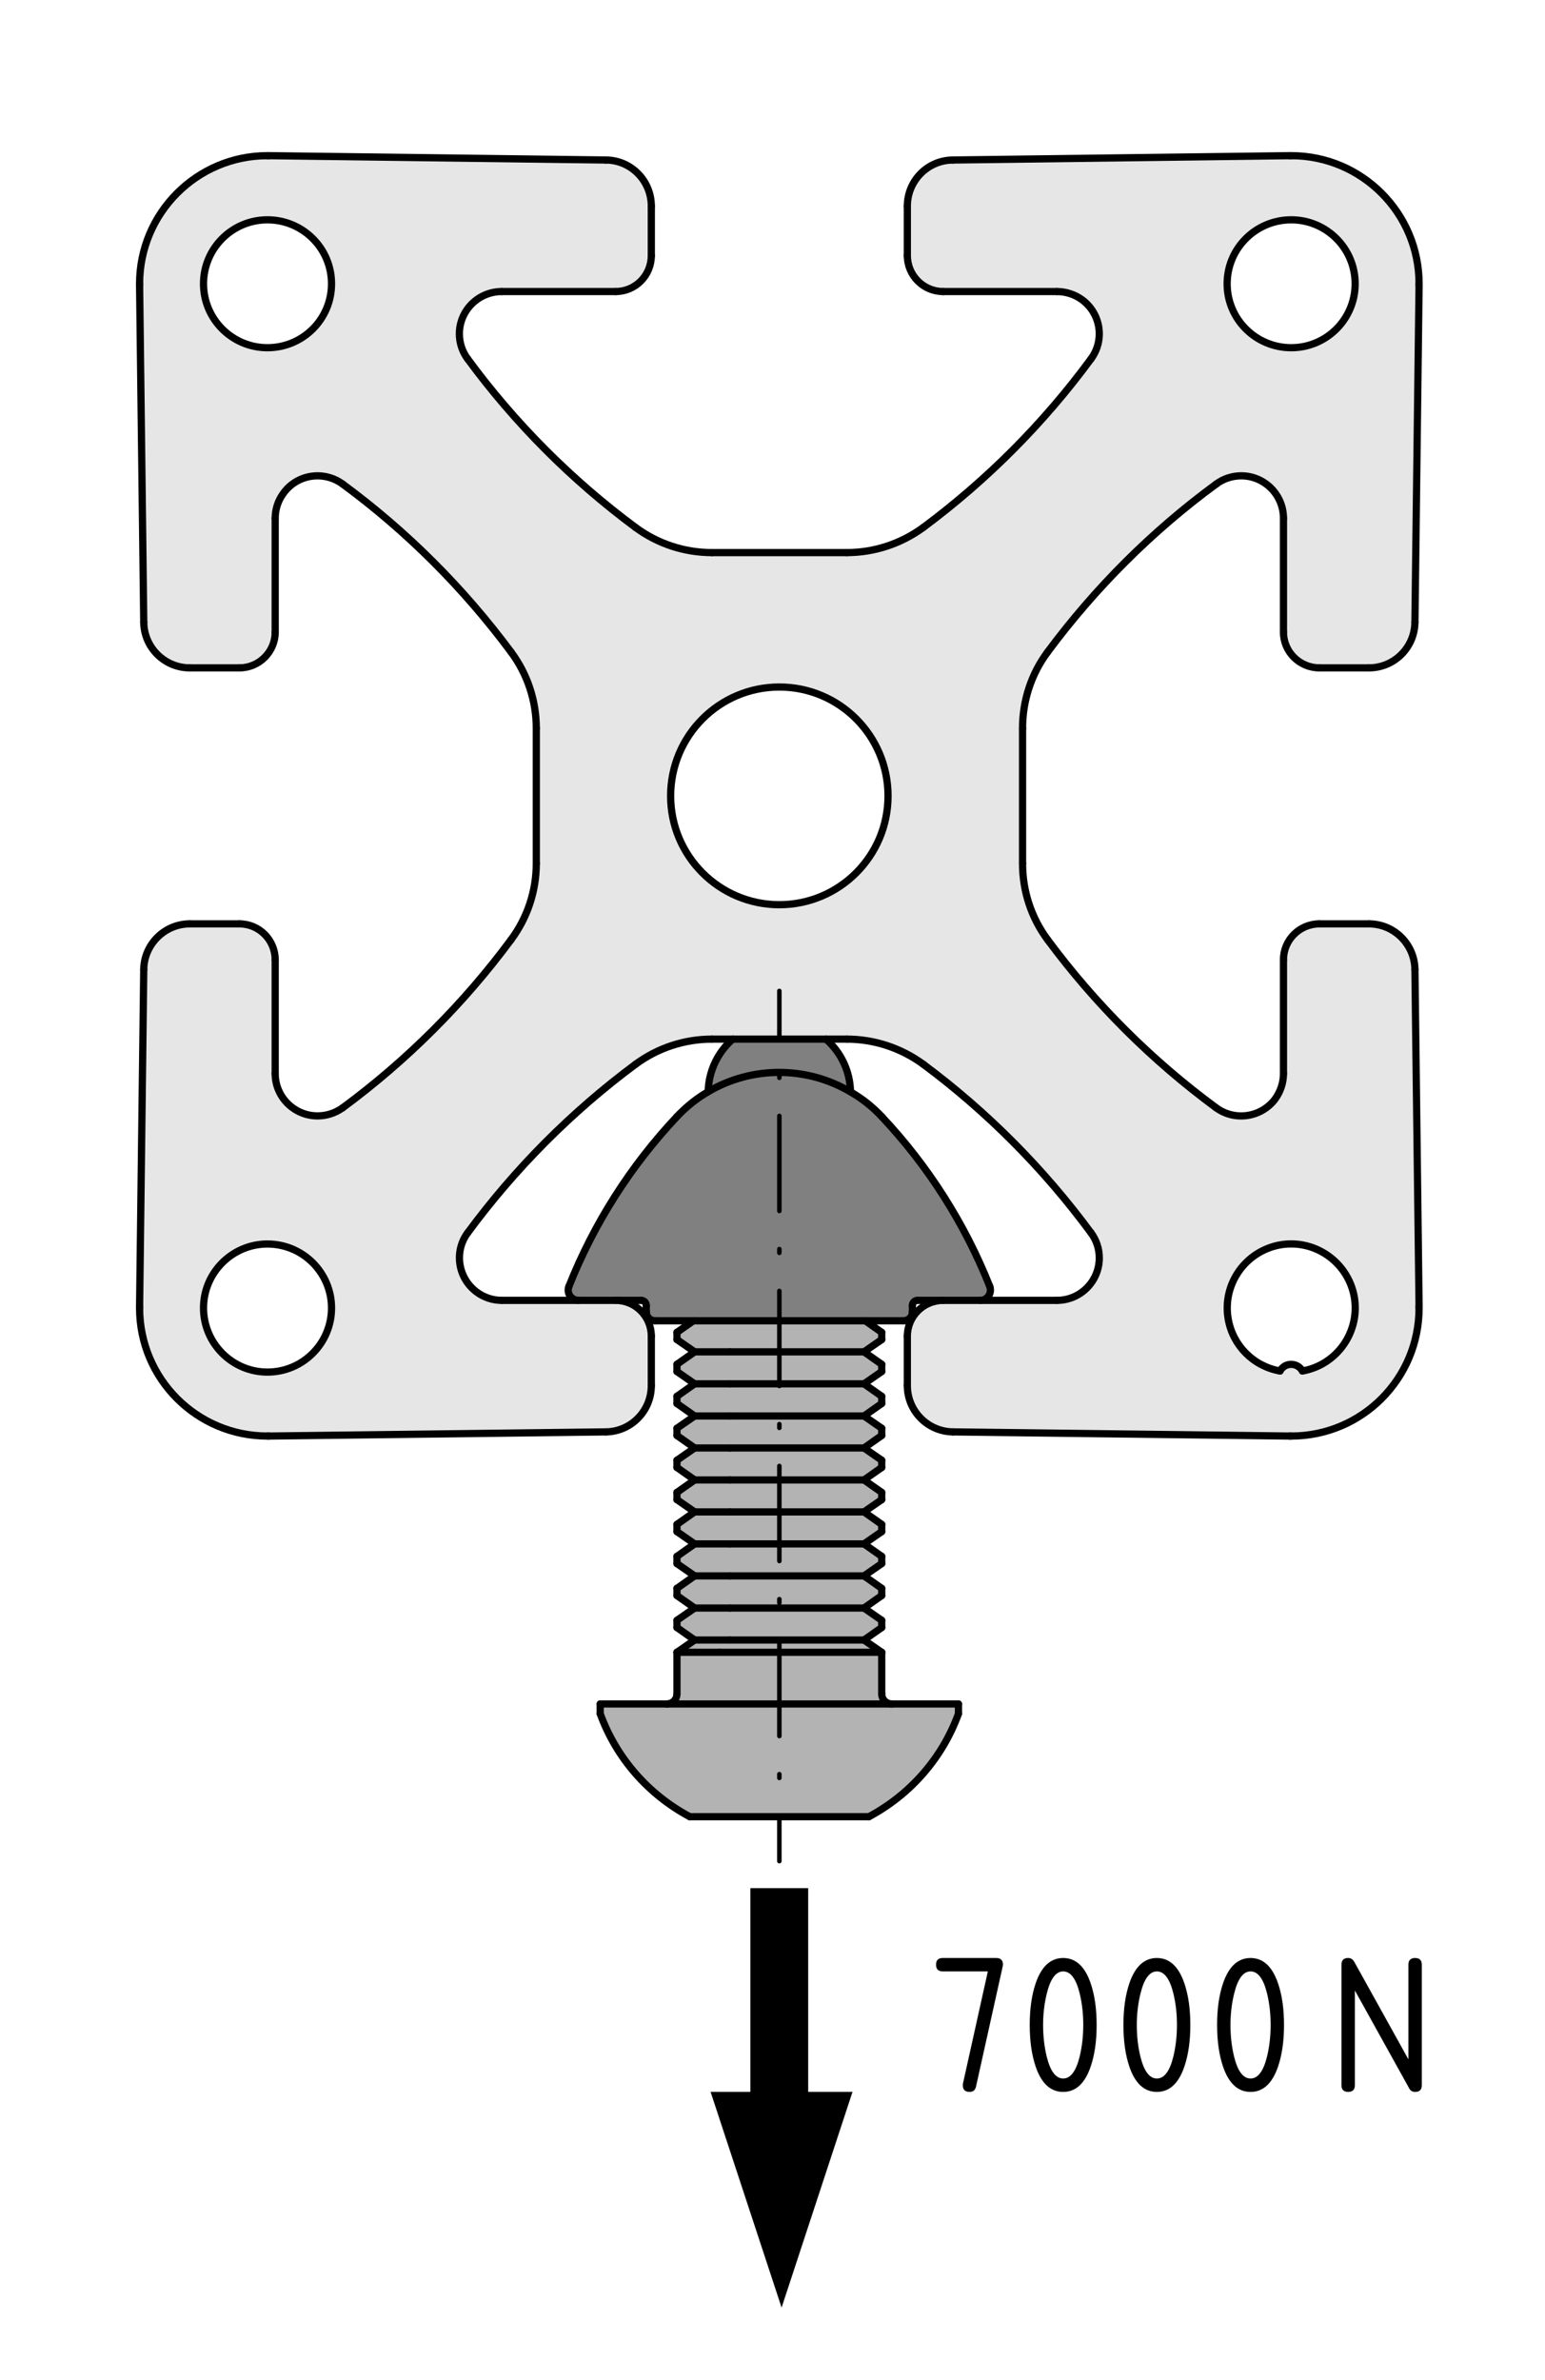 <?xml version="1.0" encoding="utf-8"?>
<!-- Generator: Adobe Illustrator 28.1.0, SVG Export Plug-In . SVG Version: 6.00 Build 0)  -->
<svg version="1.1" xmlns="http://www.w3.org/2000/svg" xmlns:xlink="http://www.w3.org/1999/xlink" x="0px" y="0px"
	 viewBox="0 0 85.565 131.739" style="enable-background:new 0 0 85.565 131.739;" xml:space="preserve">
<style type="text/css">
	.st0{fill:none;stroke:#000000;stroke-width:3.2;}
	.st1{fill:#E6E6E6;}
	.st2{fill:#808080;}
	.st3{fill:#B3B3B3;}
	.st4{fill:none;stroke:#000000;stroke-width:0.4;stroke-linecap:round;stroke-linejoin:round;stroke-miterlimit:10;}
	.st5{fill:none;stroke:#000000;stroke-width:0.25;stroke-linecap:round;stroke-linejoin:round;}
	
		.st6{fill:none;stroke:#000000;stroke-width:0.25;stroke-linecap:round;stroke-linejoin:round;stroke-dasharray:0.211,2.106;}
	
		.st7{fill:none;stroke:#000000;stroke-width:0.25;stroke-linecap:round;stroke-linejoin:round;stroke-dasharray:5.265,2.106,0.211,2.106;}
</style>
<g id="Kontur">
	<g>
		<line class="st0" x1="43.158" y1="104.511" x2="43.158" y2="118.709"/>
		<polygon points="39.354,115.789 43.286,127.728 47.213,115.789 		"/>
	</g>
	<g id="LINE_00000088846208231125046130000003523646050579003829_">
		<g id="XMLID_00000145041928238670434990000010760987226737669551_">
			<g>
				<path class="st1" d="M72.131,75.887c1.92-0.34,3.21-2.18,2.87-4.11
					c-0.35-1.92-2.19-3.21-4.11-2.87c-1.93,0.35-3.21,2.19-2.87,4.11
					c0.26,1.47,1.4,2.61,2.87,2.87c0.06-0.12,0.16-0.21,0.27-0.28
					C71.511,75.417,71.941,75.547,72.131,75.887z M32.031,71.977h2.06
					c1.1,0,1.98,0.89,1.98,1.98v2.74c0,1.4-1.12,2.54-2.51,2.56
					l-18.66,0.23c-0.03,0-0.06,0-0.09,0c-3.91,0-7.08-3.17-7.08-7.09
					c0-0.03,0-0.06,0-0.09l0.23-18.65c0.02-1.39,1.16-2.52,2.55-2.52h2.75
					c1.09,0,1.98,0.89,1.98,1.99v6.3c0,1.29,1.05,2.34,2.35,2.34
					c0.5,0,0.98-0.16,1.39-0.45c3.55-2.62,6.69-5.75,9.32-9.3
					c0.91-1.22,1.4-2.7,1.4-4.22v-7.49c0-1.52-0.49-3-1.4-4.22
					c-2.63-3.54-5.77-6.68-9.32-9.29c-1.05-0.77-2.52-0.55-3.28,0.5
					c-0.3,0.4-0.46,0.89-0.46,1.39v6.3c0,1.09-0.89,1.98-1.98,1.98h-2.75
					c-1.39,0-2.53-1.12-2.55-2.52l-0.23-18.65c0-0.03,0-0.06,0-0.09
					c0-3.91,3.17-7.09,7.08-7.09c0.03,0,0.06,0,0.09,0l18.66,0.24
					c1.39,0.01,2.51,1.15,2.51,2.55v2.74c0,1.1-0.88,1.99-1.98,1.99
					h-6.3c-1.3,0-2.35,1.05-2.35,2.34c0,0.5,0.16,0.99,0.46,1.39
					c2.62,3.56,5.75,6.7,9.3,9.33c1.22,0.9,2.7,1.39,4.22,1.39
					h7.48c1.52,0,3-0.49,4.23-1.39c3.54-2.63,6.67-5.77,9.29-9.33
					c0.77-1.04,0.55-2.51-0.5-3.28c-0.4-0.29-0.89-0.45-1.39-0.45
					h-6.3c-1.09,0-1.98-0.89-1.98-1.99v-2.74c0-1.4,1.12-2.54,2.52-2.55
					l18.65-0.24c0.03,0,0.06,0,0.09,0c3.91,0,7.08,3.18,7.08,7.09
					c0,0.03,0,0.06,0,0.09l-0.23,18.65c-0.02,1.4-1.15,2.52-2.55,2.52
					h-2.74c-1.1,0-1.99-0.89-1.99-1.98v-6.3
					c0-1.3-1.05-2.35-2.34-2.35c-0.5,0-0.99,0.16-1.39,0.46
					c-3.56,2.61-6.7,5.75-9.33,9.29c-0.91,1.22-1.39,2.7-1.39,4.22
					v7.49c0,1.52,0.48,3,1.39,4.22c2.63,3.55,5.77,6.68,9.33,9.3
					c1.04,0.76,2.51,0.54,3.28-0.5c0.29-0.41,0.45-0.89,0.45-1.39
					v-6.3c0-1.1,0.89-1.99,1.99-1.99h2.74
					c1.4,0,2.53,1.13,2.55,2.52l0.23,18.65c0,0.03,0,0.06,0,0.09
					c0,3.92-3.17,7.09-7.08,7.09c-0.03,0-0.06,0-0.09,0L52.771,79.257
					c-1.4-0.02-2.52-1.16-2.52-2.56V73.957c0-1.09,0.89-1.98,1.98-1.98
					h2.06h4.24c1.3,0,2.35-1.05,2.35-2.35c0-0.5-0.16-0.99-0.46-1.39
					c-2.62-3.55-5.75-6.7-9.29-9.33c-1.23-0.9-2.71-1.39-4.23-1.39
					h-1.16H40.581h-1.16c-1.52,0-3,0.49-4.22,1.39
					c-3.55,2.63-6.68,5.78-9.3,9.33c-0.77,1.04-0.54,2.51,0.5,3.28
					c0.4,0.3,0.89,0.46,1.39,0.46H32.031z M75.051,15.707
					c0-1.96-1.59-3.54-3.54-3.54c-1.96,0-3.55,1.58-3.55,3.54s1.59,3.54,3.55,3.54
					C73.461,19.247,75.051,17.667,75.051,15.707z M49.181,44.057
					c0-3.33-2.69-6.03-6.02-6.03c-3.33,0-6.02,2.7-6.02,6.03
					c0,3.32,2.69,6.02,6.02,6.02C46.491,50.077,49.181,47.377,49.181,44.057z
					 M18.361,15.707c0-1.96-1.59-3.54-3.55-3.54c-1.95,0-3.54,1.58-3.54,3.54
					s1.59,3.54,3.54,3.54C16.771,19.247,18.361,17.667,18.361,15.707z M18.361,72.397
					c0-1.95-1.59-3.54-3.55-3.54c-1.95,0-3.54,1.59-3.54,3.54
					c0,1.96,1.59,3.55,3.54,3.55C16.771,75.947,18.361,74.357,18.361,72.397z"/>
				<path class="st2" d="M40.581,57.517h5.16c0.84,0.73,1.34,1.79,1.36,2.91v0.01
					c-2.42-1.43-5.45-1.44-7.88-0.01
					C39.241,59.307,39.741,58.247,40.581,57.517z"/>
				<polygon class="st3" points="38.471,76.597 37.491,75.917 37.491,75.517 38.471,74.827 
					40.431,74.827 47.851,74.827 48.831,75.517 48.831,75.917 47.851,76.597 
					40.431,76.597 				"/>
				<polygon class="st3" points="38.471,78.377 37.491,77.687 37.491,77.287 38.471,76.597 
					40.431,76.597 47.851,76.597 48.831,77.287 48.831,77.687 47.851,78.377 
					40.431,78.377 				"/>
				<polygon class="st3" points="38.471,80.147 37.491,79.457 37.491,79.057 38.471,78.377 
					40.431,78.377 47.851,78.377 48.831,79.057 48.831,79.457 47.851,80.147 
					40.431,80.147 				"/>
				<polygon class="st3" points="38.471,81.917 37.491,81.227 37.491,80.827 38.471,80.147 
					40.431,80.147 47.851,80.147 48.831,80.827 48.831,81.227 47.851,81.917 
					40.431,81.917 				"/>
				<polygon class="st3" points="47.851,83.687 40.431,83.687 38.471,83.687 37.491,83.007 
					37.491,82.607 38.471,81.917 40.431,81.917 47.851,81.917 48.831,82.607 
					48.831,83.007 				"/>
				<polygon class="st3" points="40.431,83.687 47.851,83.687 48.831,84.377 48.831,84.777 
					47.851,85.457 40.431,85.457 38.471,85.457 37.491,84.777 37.491,84.377 
					38.471,83.687 				"/>
				<polygon class="st3" points="40.431,85.457 47.851,85.457 48.831,86.147 48.831,86.547 
					47.851,87.227 40.431,87.227 38.471,87.227 37.491,86.547 37.491,86.147 
					38.471,85.457 				"/>
				<polygon class="st3" points="40.431,87.227 47.851,87.227 48.831,87.917 48.831,88.317 
					47.851,89.007 40.431,89.007 38.471,89.007 37.491,88.317 37.491,87.917 
					38.471,87.227 				"/>
				<polygon class="st3" points="40.431,89.007 47.851,89.007 48.831,89.687 48.831,90.087 
					47.851,90.777 40.431,90.777 38.471,90.777 37.491,90.087 37.491,89.687 
					38.471,89.007 				"/>
				<polygon class="st3" points="40.431,90.777 47.851,90.777 48.831,91.457 39.861,91.457 
					37.491,91.457 38.471,90.777 				"/>
				<path class="st3" d="M49.401,94.317H36.921c0.32,0,0.57-0.25,0.57-0.57V91.457h2.37
					h8.97v2.29C48.831,94.067,49.081,94.317,49.401,94.317z"/>
				<polygon class="st3" points="38.471,74.827 37.491,74.147 37.491,73.747 38.401,73.107 
					47.921,73.107 48.831,73.747 48.831,74.147 47.851,74.827 40.431,74.827 				"/>
				<path class="st3" d="M33.241,94.317h3.68h12.48h3.68v0.54
					c-0.89,2.45-2.66,4.47-4.96,5.7h-9.92
					c-2.3-1.23-4.07-3.25-4.96-5.7V94.317z"/>
				<path class="st2" d="M31.511,71.197c1.38-3.47,3.41-6.66,5.97-9.38
					c0.11-0.12,0.22-0.23,0.34-0.34c0.43-0.41,0.9-0.76,1.4-1.05
					c2.43-1.43,5.46-1.42,7.88,0.01c0.63,0.36,1.22,0.82,1.74,1.38
					c2.56,2.72,4.59,5.91,5.97,9.38c0.03,0.07,0.04,0.14,0.04,0.21
					c0,0.31-0.25,0.57-0.56,0.57h-2.06h-1.42c-0.15,0-0.28,0.12-0.28,0.28
					v0.36c0,0.27-0.22,0.49-0.5,0.49h-2.11h-9.52h-2.11
					c-0.28,0-0.5-0.22-0.5-0.49V72.257c0-0.16-0.13-0.28-0.28-0.28h-1.42
					h-2.06c-0.07,0-0.14-0.02-0.2-0.04
					C31.531,71.817,31.391,71.487,31.511,71.197z"/>
			</g>
			<g>
				<path class="st4" d="M48.121,100.557c2.3-1.23,4.07-3.25,4.96-5.7"/>
				<path class="st4" d="M33.241,94.857c0.89,2.45,2.66,4.47,4.96,5.7"/>
				<line class="st4" x1="53.081" y1="94.857" x2="53.081" y2="94.317"/>
				<line class="st4" x1="33.241" y1="94.317" x2="33.241" y2="94.857"/>
				<path class="st4" d="M48.831,93.747c0,0.32,0.25,0.57,0.57,0.57"/>
				<path class="st4" d="M36.921,94.317c0.32,0,0.57-0.25,0.57-0.57"/>
				<line class="st4" x1="37.491" y1="81.227" x2="38.471" y2="81.917"/>
				<line class="st4" x1="47.851" y1="81.917" x2="48.831" y2="81.227"/>
				<line class="st4" x1="37.491" y1="74.147" x2="38.471" y2="74.827"/>
				<line class="st4" x1="47.851" y1="74.827" x2="48.831" y2="74.147"/>
				<line class="st4" x1="48.831" y1="75.517" x2="47.851" y2="74.827"/>
				<line class="st4" x1="38.471" y1="74.827" x2="37.491" y2="75.517"/>
				<line class="st4" x1="48.831" y1="74.147" x2="48.831" y2="73.747"/>
				<line class="st4" x1="37.491" y1="73.747" x2="37.491" y2="74.147"/>
				<line class="st4" x1="37.491" y1="77.687" x2="38.471" y2="78.377"/>
				<line class="st4" x1="47.851" y1="78.377" x2="48.831" y2="77.687"/>
				<line class="st4" x1="37.491" y1="90.087" x2="38.471" y2="90.777"/>
				<line class="st4" x1="47.851" y1="90.777" x2="48.831" y2="90.087"/>
				<line class="st4" x1="48.831" y1="91.457" x2="47.851" y2="90.777"/>
				<line class="st4" x1="38.471" y1="90.777" x2="37.491" y2="91.457"/>
				<line class="st4" x1="48.831" y1="90.087" x2="48.831" y2="89.687"/>
				<line class="st4" x1="37.491" y1="89.687" x2="37.491" y2="90.087"/>
				<line class="st4" x1="37.491" y1="88.317" x2="38.471" y2="89.007"/>
				<line class="st4" x1="47.851" y1="89.007" x2="48.831" y2="88.317"/>
				<line class="st4" x1="48.831" y1="93.747" x2="48.831" y2="91.457"/>
				<line class="st4" x1="37.491" y1="91.457" x2="37.491" y2="93.747"/>
				<line class="st4" x1="48.831" y1="77.287" x2="47.851" y2="76.597"/>
				<line class="st4" x1="38.471" y1="76.597" x2="37.491" y2="77.287"/>
				<line class="st4" x1="48.831" y1="87.917" x2="47.851" y2="87.227"/>
				<line class="st4" x1="38.471" y1="87.227" x2="37.491" y2="87.917"/>
				<line class="st4" x1="48.831" y1="86.547" x2="48.831" y2="86.147"/>
				<line class="st4" x1="37.491" y1="86.147" x2="37.491" y2="86.547"/>
				<line class="st4" x1="37.491" y1="84.777" x2="38.471" y2="85.457"/>
				<line class="st4" x1="47.851" y1="85.457" x2="48.831" y2="84.777"/>
				<line class="st4" x1="48.831" y1="73.747" x2="47.921" y2="73.107"/>
				<line class="st4" x1="38.401" y1="73.107" x2="37.491" y2="73.747"/>
				<line class="st4" x1="37.491" y1="83.007" x2="38.471" y2="83.687"/>
				<line class="st4" x1="47.851" y1="83.687" x2="48.831" y2="83.007"/>
				<line class="st4" x1="48.831" y1="88.317" x2="48.831" y2="87.917"/>
				<line class="st4" x1="37.491" y1="87.917" x2="37.491" y2="88.317"/>
				<line class="st4" x1="48.831" y1="82.607" x2="47.851" y2="81.917"/>
				<line class="st4" x1="38.471" y1="81.917" x2="37.491" y2="82.607"/>
				<line class="st4" x1="48.831" y1="81.227" x2="48.831" y2="80.827"/>
				<line class="st4" x1="37.491" y1="80.827" x2="37.491" y2="81.227"/>
				<line class="st4" x1="37.491" y1="79.457" x2="38.471" y2="80.147"/>
				<line class="st4" x1="47.851" y1="80.147" x2="48.831" y2="79.457"/>
				<line class="st4" x1="48.831" y1="80.827" x2="47.851" y2="80.147"/>
				<line class="st4" x1="38.471" y1="80.147" x2="37.491" y2="80.827"/>
				<line class="st4" x1="48.831" y1="79.457" x2="48.831" y2="79.057"/>
				<line class="st4" x1="37.491" y1="79.057" x2="37.491" y2="79.457"/>
				<line class="st4" x1="48.831" y1="84.777" x2="48.831" y2="84.377"/>
				<line class="st4" x1="37.491" y1="84.377" x2="37.491" y2="84.777"/>
				<line class="st4" x1="48.831" y1="79.057" x2="47.851" y2="78.377"/>
				<line class="st4" x1="38.471" y1="78.377" x2="37.491" y2="79.057"/>
				<line class="st4" x1="48.831" y1="77.687" x2="48.831" y2="77.287"/>
				<line class="st4" x1="37.491" y1="77.287" x2="37.491" y2="77.687"/>
				<line class="st4" x1="37.491" y1="75.917" x2="38.471" y2="76.597"/>
				<line class="st4" x1="47.851" y1="76.597" x2="48.831" y2="75.917"/>
				<line class="st4" x1="48.831" y1="86.147" x2="47.851" y2="85.457"/>
				<line class="st4" x1="38.471" y1="85.457" x2="37.491" y2="86.147"/>
				<line class="st4" x1="48.831" y1="75.917" x2="48.831" y2="75.517"/>
				<line class="st4" x1="37.491" y1="75.517" x2="37.491" y2="75.917"/>
				<line class="st4" x1="48.831" y1="84.377" x2="47.851" y2="83.687"/>
				<line class="st4" x1="38.471" y1="83.687" x2="37.491" y2="84.377"/>
				<line class="st4" x1="48.831" y1="83.007" x2="48.831" y2="82.607"/>
				<line class="st4" x1="37.491" y1="82.607" x2="37.491" y2="83.007"/>
				<line class="st4" x1="37.491" y1="86.547" x2="38.471" y2="87.227"/>
				<line class="st4" x1="47.851" y1="87.227" x2="48.831" y2="86.547"/>
				<line class="st4" x1="48.831" y1="89.687" x2="47.851" y2="89.007"/>
				<line class="st4" x1="38.471" y1="89.007" x2="37.491" y2="89.687"/>
				<path class="st4" d="M47.101,60.427c-0.02-1.12-0.52-2.18-1.36-2.91"/>
				<path class="st4" d="M40.581,57.517c-0.84,0.73-1.34,1.79-1.36,2.91"/>
				<path class="st4" d="M49.181,44.057c0-3.33-2.69-6.03-6.02-6.03
					c-3.33,0-6.02,2.7-6.02,6.03c0,3.32,2.69,6.02,6.02,6.02
					C46.491,50.077,49.181,47.377,49.181,44.057z"/>
				<path class="st4" d="M14.901,8.617c-0.03,0-0.06,0-0.09,0"/>
				<path class="st4" d="M52.771,8.857c-1.4,0.01-2.52,1.15-2.52,2.55"/>
				<line class="st4" x1="52.771" y1="8.857" x2="71.421" y2="8.617"/>
				<path class="st4" d="M71.511,8.617c-0.03,0-0.06,0-0.09,0"/>
				<path class="st4" d="M78.591,15.707c0-3.91-3.17-7.09-7.08-7.09"/>
				<path class="st4" d="M75.811,36.967c1.4,0,2.53-1.12,2.55-2.52"/>
				<line class="st4" x1="75.811" y1="36.967" x2="73.071" y2="36.967"/>
				<path class="st4" d="M71.511,79.487c3.91,0,7.08-3.17,7.08-7.09"/>
				<path class="st4" d="M60.421,19.867c0.77-1.04,0.55-2.51-0.5-3.28
					c-0.4-0.29-0.89-0.45-1.39-0.45"/>
				<line class="st4" x1="58.531" y1="16.137" x2="52.231" y2="16.137"/>
				<path class="st4" d="M50.251,14.147c0,1.1,0.89,1.99,1.98,1.99"/>
				<line class="st4" x1="50.251" y1="14.147" x2="50.251" y2="11.407"/>
				<path class="st4" d="M72.131,75.887c-0.19-0.34-0.62-0.47-0.97-0.28
					c-0.11,0.07-0.21,0.16-0.27,0.28"/>
				<path class="st4" d="M18.361,72.397c0-1.95-1.59-3.54-3.55-3.54
					c-1.95,0-3.54,1.59-3.54,3.54c0,1.96,1.59,3.55,3.54,3.55
					C16.771,75.947,18.361,74.357,18.361,72.397z"/>
				<path class="st4" d="M72.131,75.887c1.92-0.34,3.21-2.18,2.87-4.11
					c-0.35-1.92-2.19-3.21-4.11-2.87c-1.93,0.35-3.21,2.19-2.87,4.11
					c0.26,1.47,1.4,2.61,2.87,2.87"/>
				<path class="st4" d="M75.051,15.707c0-1.96-1.59-3.54-3.54-3.54
					c-1.96,0-3.55,1.58-3.55,3.54s1.59,3.54,3.55,3.54
					C73.461,19.247,75.051,17.667,75.051,15.707z"/>
				<path class="st4" d="M18.361,15.707c0-1.96-1.59-3.54-3.55-3.54c-1.95,0-3.54,1.58-3.54,3.54
					s1.59,3.54,3.54,3.54C16.771,19.247,18.361,17.667,18.361,15.707z"/>
				<path class="st4" d="M14.811,8.617c-3.91,0-7.08,3.18-7.08,7.09"/>
				<path class="st4" d="M7.731,72.397c0,3.92,3.17,7.09,7.08,7.09"/>
				<line class="st4" x1="7.731" y1="72.307" x2="7.961" y2="53.657"/>
				<path class="st4" d="M10.511,51.137c-1.39,0-2.53,1.13-2.55,2.52"/>
				<line class="st4" x1="78.591" y1="15.797" x2="78.361" y2="34.447"/>
				<path class="st4" d="M15.241,53.127c0-1.1-0.89-1.99-1.98-1.99"/>
				<line class="st4" x1="15.241" y1="53.127" x2="15.241" y2="59.427"/>
				<path class="st4" d="M71.081,34.987c0,1.09,0.89,1.98,1.99,1.98"/>
				<line class="st4" x1="71.081" y1="34.987" x2="71.081" y2="28.687"/>
				<path class="st4" d="M71.081,28.687c0-1.3-1.05-2.35-2.34-2.35
					c-0.5,0-0.99,0.16-1.39,0.46"/>
				<path class="st4" d="M67.351,26.797c-3.56,2.61-6.7,5.75-9.33,9.29"/>
				<path class="st4" d="M58.021,36.087c-0.91,1.22-1.39,2.7-1.39,4.22"/>
				<line class="st4" x1="56.631" y1="40.307" x2="56.631" y2="47.797"/>
				<path class="st4" d="M56.631,47.797c0,1.52,0.48,3,1.39,4.22"/>
				<path class="st4" d="M58.021,52.017c2.63,3.55,5.77,6.68,9.33,9.3"/>
				<path class="st4" d="M67.351,61.317c1.04,0.76,2.51,0.54,3.28-0.5
					c0.29-0.41,0.45-0.89,0.45-1.39"/>
				<line class="st4" x1="71.081" y1="59.427" x2="71.081" y2="53.127"/>
				<path class="st4" d="M73.071,51.137c-1.1,0-1.99,0.89-1.99,1.99"/>
				<line class="st4" x1="73.071" y1="51.137" x2="75.811" y2="51.137"/>
				<path class="st4" d="M78.361,53.657c-0.02-1.39-1.15-2.52-2.55-2.52"/>
				<line class="st4" x1="78.361" y1="53.657" x2="78.591" y2="72.307"/>
				<path class="st4" d="M78.591,72.397c0-0.03,0-0.06,0-0.09"/>
				<path class="st4" d="M78.591,15.797c0-0.03,0-0.06,0-0.09"/>
				<line class="st4" x1="71.421" y1="79.487" x2="52.771" y2="79.257"/>
				<path class="st4" d="M50.251,76.697c0,1.4,1.12,2.54,2.52,2.56"/>
				<line class="st4" x1="50.251" y1="76.697" x2="50.251" y2="73.957"/>
				<path class="st4" d="M52.231,71.977c-1.09,0-1.98,0.89-1.98,1.98"/>
				<line class="st4" x1="54.291" y1="71.977" x2="58.531" y2="71.977"/>
				<path class="st4" d="M58.531,71.977c1.3,0,2.35-1.05,2.35-2.35
					c0-0.5-0.16-0.99-0.46-1.39"/>
				<path class="st4" d="M60.421,68.237c-2.62-3.55-5.75-6.7-9.29-9.33"/>
				<path class="st4" d="M51.131,58.907c-1.23-0.9-2.71-1.39-4.23-1.39"/>
				<polyline class="st4" points="46.901,57.517 45.741,57.517 40.581,57.517 39.421,57.517 				"/>
				<path class="st4" d="M39.421,57.517c-1.52,0-3,0.49-4.22,1.39"/>
				<path class="st4" d="M35.201,58.907c-3.55,2.63-6.68,5.78-9.3,9.33"/>
				<path class="st4" d="M25.901,68.237c-0.77,1.04-0.54,2.51,0.5,3.28
					c0.4,0.3,0.89,0.46,1.39,0.46"/>
				<line class="st4" x1="27.791" y1="71.977" x2="32.031" y2="71.977"/>
				<path class="st4" d="M36.071,73.957c0-1.09-0.88-1.98-1.98-1.98"/>
				<line class="st4" x1="36.071" y1="73.957" x2="36.071" y2="76.697"/>
				<path class="st4" d="M33.561,79.257c1.39-0.02,2.51-1.16,2.51-2.56"/>
				<line class="st4" x1="33.561" y1="79.257" x2="14.901" y2="79.487"/>
				<path class="st4" d="M14.811,79.487c0.03,0,0.06,0,0.09,0"/>
				<path class="st4" d="M71.421,79.487c0.03,0,0.06,0,0.09,0"/>
				<path class="st4" d="M36.071,11.407c0-1.4-1.12-2.54-2.51-2.55"/>
				<line class="st4" x1="36.071" y1="11.407" x2="36.071" y2="14.147"/>
				<line class="st4" x1="10.511" y1="51.137" x2="13.261" y2="51.137"/>
				<line class="st4" x1="34.091" y1="16.137" x2="27.791" y2="16.137"/>
				<path class="st4" d="M27.791,16.137c-1.3,0-2.35,1.05-2.35,2.34
					c0,0.5,0.16,0.99,0.46,1.39"/>
				<path class="st4" d="M15.241,59.427c0,1.29,1.05,2.34,2.35,2.34
					c0.5,0,0.98-0.16,1.39-0.45"/>
				<path class="st4" d="M18.981,61.317c3.55-2.62,6.69-5.75,9.32-9.3"/>
				<path class="st4" d="M28.301,52.017c0.91-1.22,1.4-2.7,1.4-4.22"/>
				<line class="st4" x1="29.701" y1="47.797" x2="29.701" y2="40.307"/>
				<path class="st4" d="M29.701,40.307c0-1.52-0.49-3-1.4-4.22"/>
				<path class="st4" d="M28.301,36.087c-2.63-3.54-5.77-6.68-9.32-9.29"/>
				<path class="st4" d="M18.981,26.797c-1.05-0.77-2.52-0.55-3.28,0.5
					c-0.3,0.4-0.46,0.89-0.46,1.39"/>
				<line class="st4" x1="15.241" y1="28.687" x2="15.241" y2="34.987"/>
				<path class="st4" d="M13.261,36.967c1.09,0,1.98-0.89,1.98-1.98"/>
				<line class="st4" x1="13.261" y1="36.967" x2="10.511" y2="36.967"/>
				<path class="st4" d="M7.961,34.447c0.02,1.4,1.16,2.52,2.55,2.52"/>
				<line class="st4" x1="7.961" y1="34.447" x2="7.731" y2="15.797"/>
				<path class="st4" d="M7.731,15.707c0,0.03,0,0.06,0,0.09"/>
				<path class="st4" d="M7.731,72.307c0,0.03,0,0.06,0,0.09"/>
				<line class="st4" x1="14.901" y1="8.617" x2="33.561" y2="8.857"/>
				<path class="st4" d="M25.901,19.867c2.62,3.56,5.75,6.7,9.3,9.33"/>
				<path class="st4" d="M35.201,29.197c1.22,0.9,2.7,1.39,4.22,1.39"/>
				<path class="st4" d="M34.091,16.137c1.1,0,1.98-0.89,1.98-1.99"/>
				<path class="st4" d="M46.901,30.587c1.52,0,3-0.49,4.23-1.39"/>
				<path class="st4" d="M51.131,29.197c3.54-2.63,6.67-5.77,9.29-9.33"/>
				<line class="st4" x1="39.421" y1="30.587" x2="46.901" y2="30.587"/>
				<line class="st4" x1="48.121" y1="100.557" x2="38.201" y2="100.557"/>
				<polyline class="st4" points="53.081,94.317 49.401,94.317 36.921,94.317 33.241,94.317 				"/>
				<line class="st4" x1="40.431" y1="81.917" x2="38.471" y2="81.917"/>
				<line class="st4" x1="47.851" y1="81.917" x2="40.431" y2="81.917"/>
				<line class="st4" x1="40.431" y1="74.827" x2="38.471" y2="74.827"/>
				<line class="st4" x1="47.851" y1="74.827" x2="40.431" y2="74.827"/>
				<line class="st4" x1="40.431" y1="78.377" x2="38.471" y2="78.377"/>
				<line class="st4" x1="47.851" y1="78.377" x2="40.431" y2="78.377"/>
				<line class="st4" x1="40.431" y1="90.777" x2="38.471" y2="90.777"/>
				<line class="st4" x1="47.851" y1="90.777" x2="40.431" y2="90.777"/>
				<line class="st4" x1="39.861" y1="91.457" x2="37.491" y2="91.457"/>
				<line class="st4" x1="48.831" y1="91.457" x2="39.861" y2="91.457"/>
				<line class="st4" x1="40.431" y1="89.007" x2="38.471" y2="89.007"/>
				<line class="st4" x1="47.851" y1="89.007" x2="40.431" y2="89.007"/>
				<line class="st4" x1="40.431" y1="76.597" x2="38.471" y2="76.597"/>
				<line class="st4" x1="47.851" y1="76.597" x2="40.431" y2="76.597"/>
				<line class="st4" x1="40.431" y1="87.227" x2="38.471" y2="87.227"/>
				<line class="st4" x1="47.851" y1="87.227" x2="40.431" y2="87.227"/>
				<line class="st4" x1="40.431" y1="85.457" x2="38.471" y2="85.457"/>
				<line class="st4" x1="47.851" y1="85.457" x2="40.431" y2="85.457"/>
				<line class="st4" x1="40.431" y1="83.687" x2="38.471" y2="83.687"/>
				<line class="st4" x1="47.851" y1="83.687" x2="40.431" y2="83.687"/>
				<line class="st4" x1="40.431" y1="80.147" x2="38.471" y2="80.147"/>
				<line class="st4" x1="47.851" y1="80.147" x2="40.431" y2="80.147"/>
				<polyline class="st4" points="36.291,73.107 38.401,73.107 47.921,73.107 50.031,73.107 				
					"/>
				<path class="st4" d="M31.511,71.197c-0.12,0.29,0.02,0.62,0.32,0.74
					c0.06,0.02,0.13,0.04,0.2,0.04"/>
				<path class="st4" d="M37.481,61.817c-2.56,2.72-4.59,5.91-5.97,9.38"/>
				<path class="st4" d="M48.841,61.817c-0.52-0.56-1.11-1.02-1.74-1.38
					c-2.42-1.43-5.45-1.44-7.88-0.01c-0.5,0.29-0.97,0.64-1.4,1.05
					c-0.12,0.11-0.23,0.22-0.34,0.34"/>
				<path class="st4" d="M54.811,71.197c-1.38-3.47-3.41-6.66-5.97-9.38"/>
				<path class="st4" d="M54.291,71.977c0.31,0,0.56-0.26,0.56-0.57
					c0-0.07-0.01-0.14-0.04-0.21"/>
				<polyline class="st4" points="50.811,71.977 52.231,71.977 54.291,71.977 				"/>
				<path class="st4" d="M50.811,71.977c-0.15,0-0.28,0.12-0.28,0.28"/>
				<line class="st4" x1="50.531" y1="72.617" x2="50.531" y2="72.257"/>
				<path class="st4" d="M50.031,73.107c0.28,0,0.5-0.22,0.5-0.49"/>
				<path class="st4" d="M35.791,72.617c0,0.27,0.22,0.49,0.5,0.49"/>
				<line class="st4" x1="35.791" y1="72.257" x2="35.791" y2="72.617"/>
				<path class="st4" d="M35.791,72.257c0-0.16-0.13-0.28-0.28-0.28"/>
				<polyline class="st4" points="32.031,71.977 34.091,71.977 35.511,71.977 				"/>
			</g>
		</g>
	</g>
</g>
<g id="Bemassung">
	<g>
		<path d="M54.709,109.119h-2.499c-0.247,0-0.371-0.124-0.371-0.37
			c0-0.248,0.124-0.371,0.371-0.371h2.965c0.243,0,0.367,0.12,0.371,0.359
			c0,0.022-0.004,0.053-0.011,0.09l-1.482,6.671
			c-0.045,0.194-0.163,0.292-0.354,0.292c-0.25,0-0.376-0.123-0.376-0.371
			c0-0.037,0.002-0.065,0.006-0.084L54.709,109.119z"/>
		<path d="M60.734,112.084c0,0.884-0.108,1.647-0.326,2.291
			c-0.318,0.943-0.827,1.415-1.527,1.415s-1.209-0.47-1.527-1.409
			c-0.217-0.645-0.326-1.409-0.326-2.297s0.108-1.652,0.326-2.297
			c0.318-0.939,0.827-1.409,1.527-1.409s1.209,0.472,1.527,1.415
			C60.626,110.437,60.734,111.2,60.734,112.084z M59.993,112.084
			c0-0.614-0.065-1.192-0.196-1.735c-0.199-0.819-0.504-1.229-0.916-1.229
			c-0.408,0-0.711,0.412-0.91,1.235c-0.135,0.554-0.202,1.131-0.202,1.729
			c0,0.61,0.065,1.188,0.196,1.735c0.199,0.819,0.504,1.229,0.916,1.229
			s0.717-0.41,0.916-1.229C59.928,113.273,59.993,112.694,59.993,112.084z"/>
		<path d="M65.923,112.084c0,0.884-0.108,1.647-0.326,2.291
			c-0.318,0.943-0.827,1.415-1.527,1.415c-0.7,0-1.209-0.47-1.527-1.409
			c-0.217-0.645-0.326-1.409-0.326-2.297s0.108-1.652,0.326-2.297
			c0.318-0.939,0.827-1.409,1.527-1.409c0.7,0,1.209,0.472,1.527,1.415
			C65.814,110.437,65.923,111.2,65.923,112.084z M65.182,112.084
			c0-0.614-0.065-1.192-0.196-1.735c-0.199-0.819-0.504-1.229-0.916-1.229
			c-0.408,0-0.711,0.412-0.91,1.235c-0.135,0.554-0.202,1.131-0.202,1.729
			c0,0.61,0.065,1.188,0.196,1.735c0.199,0.819,0.504,1.229,0.916,1.229
			c0.412,0,0.717-0.41,0.916-1.229C65.116,113.273,65.182,112.694,65.182,112.084z"/>
		<path d="M71.111,112.084c0,0.884-0.108,1.647-0.326,2.291
			c-0.318,0.943-0.827,1.415-1.527,1.415s-1.209-0.47-1.527-1.409
			c-0.217-0.645-0.326-1.409-0.326-2.297s0.108-1.652,0.326-2.297
			c0.318-0.939,0.827-1.409,1.527-1.409s1.209,0.472,1.527,1.415
			C71.003,110.437,71.111,111.2,71.111,112.084z M70.37,112.084
			c0-0.614-0.065-1.192-0.196-1.735c-0.199-0.819-0.504-1.229-0.916-1.229
			c-0.408,0-0.711,0.412-0.91,1.235c-0.135,0.554-0.202,1.131-0.202,1.729
			c0,0.61,0.065,1.188,0.196,1.735c0.199,0.819,0.504,1.229,0.916,1.229
			s0.717-0.41,0.916-1.229C70.305,113.273,70.37,112.694,70.37,112.084z"/>
		<path d="M78,113.987v-5.238c0-0.248,0.124-0.371,0.371-0.371
			s0.371,0.123,0.371,0.371v6.67c0,0.248-0.123,0.371-0.369,0.371
			c-0.149,0-0.257-0.062-0.324-0.188l-3.014-5.428v5.244
			c0,0.248-0.124,0.371-0.371,0.371s-0.371-0.123-0.371-0.371v-6.67
			c0-0.248,0.124-0.371,0.371-0.371c0.146,0,0.26,0.073,0.342,0.219L78,113.987
			z"/>
	</g>
	<g>
		<g>
			<line class="st5" x1="43.162" y1="103.017" x2="43.162" y2="100.517"/>
			<line class="st6" x1="43.162" y1="98.412" x2="43.162" y2="97.148"/>
			<line class="st7" x1="43.162" y1="96.095" x2="43.162" y2="58.401"/>
			<line class="st5" x1="43.162" y1="57.348" x2="43.162" y2="54.848"/>
		</g>
	</g>
</g>
</svg>

